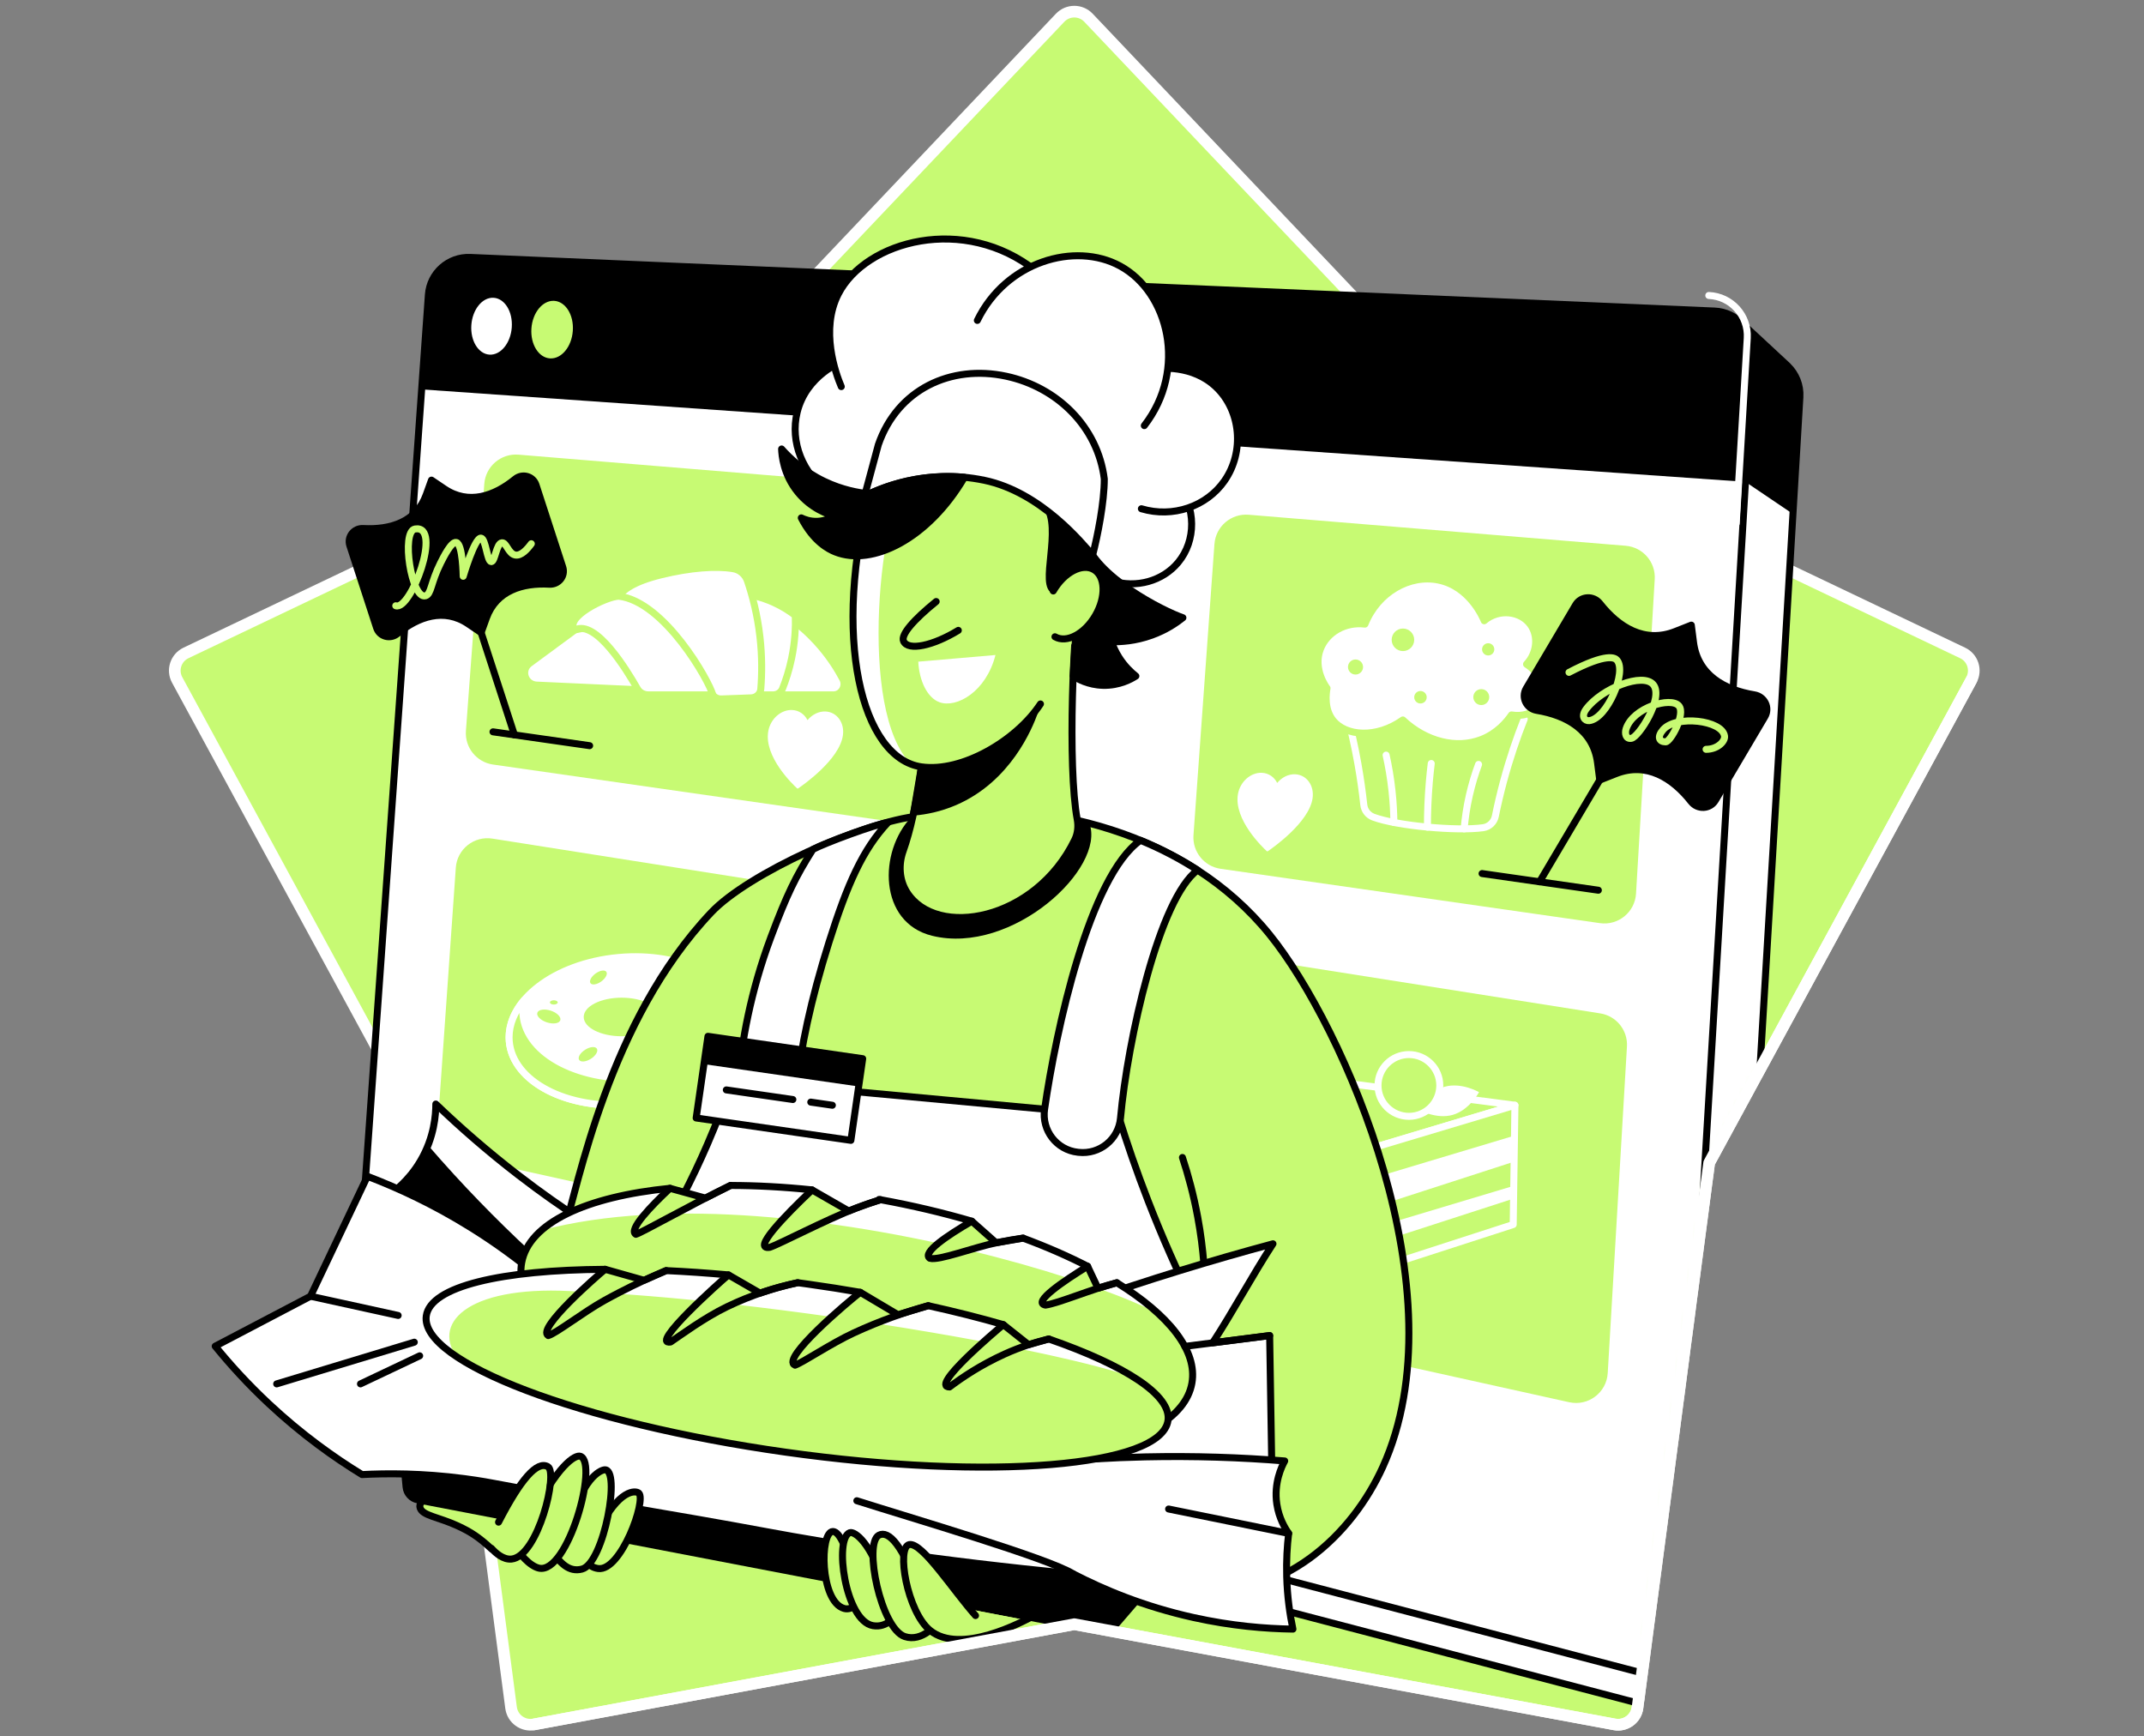 <svg width="368" height="298" viewBox="0 0 368 298" fill="none" xmlns="http://www.w3.org/2000/svg">
<rect x="0" y="0" width="368" height="298" fill="#808080" stroke="none"/>
<path d="M181.96 3.047L117.049 71.469L31.914 112.06C30.18 112.889 29.492 115.004 30.409 116.692L75.421 199.571L87.72 293.081C87.974 294.988 89.771 296.292 91.661 295.943L184.392 278.745L277.123 295.943C279.013 296.292 280.81 294.988 281.064 293.081L293.363 199.571L338.375 116.692C339.292 115.004 338.608 112.885 336.87 112.06L251.739 71.469L186.831 3.047C185.506 1.651 183.285 1.651 181.963 3.047" fill="#C7FA73"/>
<path d="M181.96 3.047L117.049 71.469L31.914 112.06C30.18 112.889 29.492 115.004 30.409 116.692L75.421 199.571L87.72 293.081C87.974 294.988 89.771 296.292 91.661 295.943L184.392 278.745L277.123 295.943C279.013 296.292 280.81 294.988 281.064 293.081L293.363 199.571L338.375 116.692C339.292 115.004 338.608 112.885 336.87 112.06L251.739 71.469L186.831 3.047C185.506 1.651 183.285 1.651 181.963 3.047" stroke="white" stroke-width="2" stroke-linecap="round" stroke-linejoin="round"/>
<mask id="mask0_9415_3371" style="mask-type:luminance" maskUnits="userSpaceOnUse" x="30" y="2" width="309" height="294">
<path d="M181.96 3.047L61.398 42.253L31.914 112.06C30.18 112.889 29.492 115.004 30.409 116.692L30 251.968L87.716 293.078C87.97 294.985 89.768 296.289 91.657 295.94L187.223 284.505L277.12 295.94C279.009 296.289 280.807 294.985 281.061 293.078L293.36 199.567L338.372 116.689C339.288 115 338.604 112.882 336.866 112.057L311.299 99.867L319.717 56.361L186.831 3.047C185.506 1.651 183.285 1.651 181.963 3.047" fill="white"/>
</mask>
<g mask="url(#mask0_9415_3371)">
<path d="M306.861 62.805C306.766 62.713 306.671 62.625 306.572 62.537L298.788 55.311L294.678 56.682L296.173 60.577L88.753 51.638C85.013 51.475 81.826 54.32 81.562 58.053L68.85 236.67L295.38 296.022L308.937 68.163C309.061 66.076 308.243 64.162 306.857 62.809L306.861 62.805Z" fill="white" stroke="black" stroke-width="1.2" stroke-linecap="round" stroke-linejoin="round"/>
<path d="M287.35 288.559L60.816 229.211L73.528 50.594C73.792 46.861 76.983 44.016 80.719 44.178L294.301 53.383C298.161 53.548 301.133 56.844 300.903 60.701L287.346 288.559H287.35Z" fill="white" stroke="black" stroke-width="1.2" stroke-linecap="round" stroke-linejoin="round"/>
<path d="M299.599 82.694L72.375 66.827L73.531 50.594C73.796 46.861 76.986 44.016 80.722 44.178L294.304 53.383C298.164 53.548 301.136 56.844 300.907 60.701L299.599 82.694Z" fill="black"/>
<path d="M87.843 56.178C87.653 58.885 85.936 60.979 84.015 60.862C82.104 60.742 80.712 58.472 80.902 55.786C81.093 53.104 82.792 51.006 84.702 51.105C86.623 51.204 88.033 53.474 87.843 56.181V56.178Z" fill="white"/>
<path d="M98.319 56.77C98.129 59.509 96.374 61.627 94.407 61.508C92.45 61.388 91.022 59.086 91.213 56.368C91.403 53.654 93.141 51.532 95.097 51.63C97.064 51.729 98.51 54.031 98.319 56.766V56.77Z" fill="#C7FA73"/>
<path d="M306.861 62.805C306.765 62.713 306.67 62.625 306.572 62.537L298.788 55.31L294.678 56.682L296.173 60.577L291.474 60.376L299.595 82.697L307.742 88.203L308.933 68.159C309.057 66.073 308.239 64.159 306.854 62.805H306.861Z" fill="black"/>
<path d="M293.3 50.71C297.16 50.876 300.131 54.172 299.902 58.028L298.009 89.821" stroke="white" stroke-width="1.2" stroke-linecap="round" stroke-linejoin="round"/>
<path d="M160.686 142.108L84.625 131.212C81.791 130.807 79.757 128.276 79.972 125.424L83.123 83.049C83.349 80.035 85.985 77.782 88.996 78.029L154.489 83.419C157.471 83.666 159.695 86.274 159.47 89.257L160.693 142.112L160.686 142.108Z" fill="#C7FA73"/>
<path d="M143.712 212.847L79.397 198.609C76.764 198.028 74.955 195.606 75.146 192.916L78.237 148.916C78.459 145.733 81.36 143.424 84.512 143.921L149.257 154.137C152.053 154.577 154.044 157.087 153.836 159.911L150.318 207.933C150.075 211.243 146.955 213.566 143.716 212.847H143.712Z" fill="#C7FA73"/>
<path d="M269.343 240.652L184.318 221.832C181.681 221.247 179.873 218.822 180.066 216.128L183.711 165.543C183.941 162.364 186.838 160.062 189.986 160.559L274.669 173.919C277.437 174.356 279.418 176.82 279.252 179.612L275.953 235.657C275.755 238.999 272.614 241.375 269.343 240.649V240.652Z" fill="#C7FA73"/>
<path d="M208.447 93.371L204.852 143.325C204.647 146.173 206.681 148.697 209.508 149.103L274.606 158.43C277.758 158.881 280.62 156.544 280.81 153.368L284.022 99.409C284.198 96.459 281.984 93.907 279.037 93.664L214.323 88.341C211.306 88.094 208.666 90.353 208.451 93.374L208.447 93.371Z" fill="#C7FA73"/>
<path d="M260.026 189.683L227.144 185.39L225.42 200.061L260.026 189.683Z" fill="#C7FA73" stroke="white" stroke-width="1.2" stroke-linecap="round" stroke-linejoin="round"/>
<path d="M259.73 210.154L260.026 189.684L225.42 200.061V221.261L259.73 210.154Z" fill="#C7FA73" stroke="white" stroke-width="1.2" stroke-linecap="round" stroke-linejoin="round"/>
<path d="M259.73 199.412L260.026 194.872L225.42 205.253V210.52L259.73 199.412Z" fill="white"/>
<path d="M259.794 205.702L259.825 203.513L225.42 213.834V216.83L259.794 205.702Z" fill="white"/>
<path d="M249.342 191.337C246.462 192.158 243.441 190.41 243.441 190.41C243.441 190.41 245.087 187.329 247.964 186.508C250.844 185.686 253.865 187.435 253.865 187.435C253.865 187.435 252.218 190.516 249.342 191.337Z" fill="white"/>
<path d="M241.826 191.587C244.754 191.587 247.128 189.213 247.128 186.285C247.128 183.357 244.754 180.983 241.826 180.983C238.898 180.983 236.524 183.357 236.524 186.285C236.524 189.213 238.898 191.587 241.826 191.587Z" fill="#C7FA73" stroke="white" stroke-width="1.2" stroke-linecap="round" stroke-linejoin="round"/>
<path d="M108.474 189.544C119.463 188.538 127.854 182.077 127.217 175.113C126.579 168.149 117.154 163.319 106.166 164.325C95.177 165.331 86.785 171.792 87.423 178.756C88.06 185.72 97.485 190.55 108.474 189.544Z" fill="white" stroke="white" stroke-width="1.2" stroke-linecap="round" stroke-linejoin="round"/>
<path d="M110.083 185.02C98.835 185.64 89.726 180.462 89.736 173.451C89.736 172.848 89.81 172.256 89.941 171.667C88.312 173.595 87.378 175.767 87.378 178.03C87.378 185.041 96.303 190.237 107.309 189.634C116.784 189.116 124.712 184.47 126.736 178.717C123.041 182.175 116.961 184.639 110.08 185.02H110.083Z" fill="#C7FA73" stroke="white" stroke-width="1.2" stroke-linecap="round" stroke-linejoin="round"/>
<path d="M106.699 177.843C110.293 177.843 113.206 176.361 113.206 174.533C113.206 172.705 110.293 171.223 106.699 171.223C103.105 171.223 100.191 172.705 100.191 174.533C100.191 176.361 103.105 177.843 106.699 177.843Z" fill="#C7FA73"/>
<path d="M103.204 168.438C103.953 167.896 104.34 167.152 104.069 166.777C103.797 166.401 102.97 166.536 102.22 167.078C101.471 167.62 101.084 168.364 101.355 168.739C101.627 169.115 102.455 168.98 103.204 168.438Z" fill="#C7FA73"/>
<path d="M95.059 172.4C95.429 172.4 95.729 172.236 95.729 172.034C95.729 171.831 95.429 171.667 95.059 171.667C94.689 171.667 94.389 171.831 94.389 172.034C94.389 172.236 94.689 172.4 95.059 172.4Z" fill="#C7FA73"/>
<path d="M96.171 175.094C96.351 174.539 95.615 173.801 94.527 173.447C93.438 173.093 92.409 173.256 92.228 173.812C92.048 174.367 92.784 175.104 93.873 175.459C94.961 175.813 95.99 175.65 96.171 175.094Z" fill="#C7FA73"/>
<path d="M101.417 181.713C102.257 181.18 102.718 180.4 102.446 179.971C102.174 179.542 101.272 179.626 100.432 180.159C99.592 180.691 99.131 181.471 99.403 181.9C99.675 182.329 100.577 182.245 101.417 181.713Z" fill="#C7FA73"/>
<path d="M202.074 83.042C205.341 87.089 205.324 92.789 202.222 96.526C199.56 99.73 195.041 100.999 190.86 99.681C188.629 97.957 186.398 96.23 184.166 94.506L182.15 83.152L191.999 76.2C195.358 78.481 198.718 80.762 202.077 83.042H202.074Z" fill="white"/>
<path d="M202.073 83.042C205.341 87.089 205.324 92.789 202.222 96.525C199.56 99.73 195.041 100.999 190.86 99.68C188.629 97.957 186.397 96.229 184.166 94.506" stroke="black" stroke-width="1.2" stroke-linecap="round" stroke-linejoin="round"/>
<path d="M203.371 273.218C220.446 274.984 232.178 263.129 237.332 251.785C250.861 222.019 230.718 176.214 217.922 160.401C203.508 142.588 179.393 137.287 159.367 139.098C158.923 139.137 158.327 139.959 157.89 140.008C147.829 141.087 128.403 149.92 122.096 156.576C104.421 175.234 99.342 203.23 96.613 211.832C102.539 219.196 108.465 226.559 114.39 233.923L203.371 273.218Z" fill="#C7FA73" stroke="black" stroke-width="1.2" stroke-linecap="round" stroke-linejoin="round"/>
<path d="M180.867 141.157L186.983 141.294C189.852 149 173.714 163.971 159.988 160.598C150.787 158.335 150.741 146.141 156.441 140.209C164.595 140.163 172.717 141.203 180.867 141.157Z" fill="black"/>
<path d="M204.714 223.524C202.116 218.236 199.522 212.427 197.065 206.103C195.098 201.038 193.42 196.166 191.989 191.537C169.879 189.489 147.766 187.441 125.657 185.39C124.48 188.865 123.087 192.535 121.437 196.346C118.755 202.536 115.864 208.021 113.02 212.79C127.853 215.79 142.683 218.79 157.517 221.786L192.524 230.134L204.718 223.517L204.714 223.524Z" fill="white" stroke="black" stroke-width="1.2" stroke-linecap="round" stroke-linejoin="round"/>
<path d="M139.531 145.771C136.592 150.378 135.016 153.632 132.319 160.834C128.769 170.323 127.314 178.882 126.718 185.39C130.063 185.855 133.408 186.32 136.754 186.786C137.353 180.162 139.179 171.55 142.302 161.666C145.454 151.693 148.076 145.789 152.416 141.153C150.251 141.471 141.654 144.643 139.528 145.771H139.531Z" fill="white" stroke="black" stroke-width="1.2" stroke-linecap="round" stroke-linejoin="round"/>
<path d="M195.75 144.22C187 150.336 181.23 176.852 179.295 190.36C178.773 193.995 181.353 197.343 185.002 197.749L185.136 197.763C188.749 198.165 191.992 195.528 192.323 191.904C193.554 178.414 198.975 154.189 205.553 149.328C204.182 148.443 202.659 147.541 200.981 146.66C199.141 145.69 197.382 144.887 195.746 144.217L195.75 144.22Z" fill="white" stroke="black" stroke-width="1.2" stroke-linecap="round" stroke-linejoin="round"/>
<path d="M158.814 123.39C158.814 127.786 157.531 139.024 155.031 146.021C154.192 148.369 154.33 151.006 155.662 153.114C160.735 161.141 177.719 158.042 184.466 144.128C184.995 143.043 185.118 141.809 184.896 140.621C183.225 131.688 184.127 107.379 185.675 99.011C176.894 108.148 167.595 114.253 158.81 123.39H158.814Z" fill="#C7FA73"/>
<path d="M158.814 123.39C158.814 127.786 157.531 139.024 155.031 146.021C154.192 148.369 154.33 151.006 155.662 153.114C160.735 161.141 177.719 158.042 184.466 144.128C184.995 143.043 185.118 141.809 184.896 140.621C183.225 131.688 184.127 107.379 185.675 99.011" stroke="black" stroke-width="1.2" stroke-linecap="round" stroke-linejoin="round"/>
<path d="M156.847 139.37C158.884 139.194 161.309 138.718 163.858 137.622C173.041 133.67 176.651 124.699 177.546 122.238C176.171 124.011 173.129 127.434 168.032 129.637C163.957 131.4 160.294 131.636 158.154 131.608C157.717 134.195 157.284 136.783 156.847 139.37Z" fill="black" stroke="black" stroke-width="1.2" stroke-linecap="round" stroke-linejoin="round"/>
<path d="M149.617 83.152C142.56 109.488 147.928 130.156 158.155 131.608C165.141 132.599 174.462 127.075 178.586 120.814L182.615 112.752L187.177 105.071L183.616 82.479L160.576 75.689L149.617 83.149V83.152Z" fill="#C7FA73"/>
<path d="M156.441 131.167C147.103 122.242 150.978 86.145 156.441 80.332H153.769L149.62 83.156C144.357 102.794 146.007 119.274 151.429 126.99C152.292 128.217 155.402 130.41 156.441 131.171V131.167Z" fill="white"/>
<path d="M149.617 83.151C142.56 109.487 147.928 130.155 158.155 131.607C165.141 132.598 174.462 127.074 178.586 120.813" stroke="black" stroke-width="1.2" stroke-linecap="round" stroke-linejoin="round"/>
<path d="M202.955 198.645C203.939 201.623 204.869 205.053 205.581 208.892C206.107 211.726 206.434 214.384 206.628 216.82" stroke="black" stroke-width="1.2" stroke-linecap="round" stroke-linejoin="round"/>
<path d="M84.36 265.815C82.439 263.661 80.74 262.579 78.445 261.521C75.149 259.999 72.544 260.133 72.114 258.8C71.279 256.216 81.607 253.995 86.486 259.71" fill="#C7FA73"/>
<path d="M84.36 265.815C82.207 263.841 80.864 262.935 78.569 261.874C75.273 260.351 72.544 260.132 72.114 258.8C71.279 256.216 81.163 254.115 86.486 259.709" stroke="black" stroke-width="1.2" stroke-linecap="round" stroke-linejoin="round"/>
<path d="M71.585 257.993L188.823 280.49C189.905 280.698 191.012 280.31 191.731 279.478L204.714 264.405L66.95 232.059L69.1 255.257C69.227 256.618 70.239 257.735 71.582 257.993H71.585Z" fill="black"/>
<path d="M100.135 209.583C96.575 207.27 92.852 204.662 89.038 201.725C83.655 197.583 78.925 193.434 74.804 189.476C74.804 191.249 74.571 195.151 72.163 199.24C70.151 202.659 67.549 204.626 66.093 205.575C74.405 212.304 82.718 219.033 91.03 225.763L100.135 209.586V209.583Z" fill="white" stroke="black" stroke-width="1.2" stroke-linecap="round" stroke-linejoin="round"/>
<path d="M95.133 218.469C89.496 213.481 83.705 207.869 77.92 201.556C76.383 199.878 74.903 198.207 73.468 196.547C73.126 197.421 72.699 198.327 72.16 199.24C70.147 202.659 67.546 204.626 66.09 205.575C74.402 212.304 82.714 219.033 91.026 225.763L95.13 218.473L95.133 218.469Z" fill="black"/>
<path d="M208.137 230.458C211.57 225.209 215.064 218.709 218.497 213.46C213.329 214.849 208.021 216.368 202.585 218.039C196.8 219.816 191.227 221.652 185.872 223.521L185.985 223.979C184.878 236.119 183.771 248.256 182.665 260.397L218.497 264.405L217.926 229.21L208.137 230.458Z" fill="white" stroke="black" stroke-width="1.2" stroke-linecap="round" stroke-linejoin="round"/>
<path d="M92.087 218.801C88.911 216.171 85.185 213.404 80.874 210.718C74.426 206.699 68.31 203.879 63.062 201.877C59.808 208.737 56.554 215.6 53.297 222.46L36.937 231.037C39.482 234.167 42.535 237.533 46.173 240.931C51.795 246.187 57.337 250.132 62.138 253.068C66.34 252.846 72.41 252.804 79.679 253.756C82.432 254.115 84.448 254.503 85.231 254.651C100.59 257.57 116.044 259.967 131.41 262.833C143.159 265.022 160.537 267.807 184.187 270.091C189.302 272.742 196.278 275.706 204.901 277.61C211.362 279.038 217.161 279.521 221.92 279.588C221.391 277.074 220.95 274.039 220.852 270.585C220.774 267.817 220.929 265.318 221.187 263.157C220.545 262.248 219.519 260.534 219.16 258.159C218.61 254.521 219.981 251.701 220.51 250.731C213.054 250.128 205.059 249.843 196.581 250.03C193.67 250.093 190.821 250.213 188.044 250.379C158.916 245.017 129.788 239.652 100.66 234.29L92.084 218.797L92.087 218.801Z" fill="white" stroke="black" stroke-width="1.2" stroke-linecap="round" stroke-linejoin="round"/>
<path d="M68.339 225.759L53.297 222.46" stroke="black" stroke-width="1.2" stroke-linecap="round" stroke-linejoin="round"/>
<path d="M47.491 237.502L71.109 230.346" stroke="black" stroke-width="1.2" stroke-linecap="round" stroke-linejoin="round"/>
<path d="M61.873 237.502L72.033 232.687" stroke="black" stroke-width="1.2" stroke-linecap="round" stroke-linejoin="round"/>
<path d="M147.068 257.556C156.297 260.499 180.017 267.44 184.184 270.091" stroke="black" stroke-width="1.2" stroke-linecap="round" stroke-linejoin="round"/>
<path d="M191.699 220.141L188.463 221.089L186.676 217.313C183.345 215.604 179.633 213.979 175.607 212.488L170.979 213.288L166.802 209.579C161.874 208.138 156.618 206.89 151.129 205.892C150.195 206.178 149.226 206.498 148.228 206.858C147.343 207.175 146.497 207.503 145.69 207.834L139.376 204.207C134.501 203.7 129.806 203.453 125.375 203.449L121.081 205.617L114.993 203.936C100.657 205.36 90.772 209.861 89.542 216.704C87.434 228.417 111.479 242.546 143.244 248.26C175.012 253.978 202.472 249.117 204.577 237.403C205.585 231.805 200.614 225.657 191.689 220.137L191.699 220.141Z" fill="#C7FA73"/>
<path d="M198.827 225.446C196.874 223.641 194.48 221.861 191.699 220.141L188.463 221.089L186.676 217.313C183.345 215.604 179.633 213.979 175.607 212.488L170.979 213.288L166.801 209.579C161.873 208.138 156.617 206.89 151.129 205.892C150.195 206.178 149.225 206.498 148.228 206.858C147.343 207.175 146.497 207.503 145.69 207.834L139.376 204.207C134.501 203.7 129.806 203.453 125.375 203.449L121.081 205.617L114.993 203.936C105.003 204.926 97.177 207.418 92.933 211.148C98.39 209.703 104.337 208.857 110.548 208.494C111.433 208.441 114.094 203.967 114.993 203.936C115.522 203.915 120.552 205.631 121.081 205.617C121.476 205.607 115.603 208.3 115.998 208.293C122.033 208.201 128.251 208.508 134.452 209.114C135.65 209.23 138.178 204.07 139.373 204.207C140.141 204.295 144.918 207.739 145.686 207.834C145.912 207.863 140.79 209.833 141.012 209.861C147.875 210.757 154.64 211.973 161.031 213.365C161.651 213.499 166.185 209.435 166.798 209.572C167.344 209.696 170.097 213.228 170.637 213.355C171.204 213.489 165.645 214.416 166.206 214.55C172.512 216.066 178.353 217.726 183.44 219.379C184.43 219.7 185.742 216.986 186.669 217.306C186.958 217.405 187.494 219.792 187.776 219.89C188.097 220.003 187.811 220.863 188.125 220.972C192.587 222.566 196.24 224.099 198.816 225.435L198.827 225.446Z" fill="white"/>
<path d="M115 203.939C111.708 207.02 107.813 211.077 109.145 211.832C110.065 211.599 118.79 206.667 125.378 203.456" stroke="black" stroke-width="1.2" stroke-linecap="round" stroke-linejoin="round"/>
<path d="M139.384 204.21C134.561 208.771 128.974 214.581 132.125 214.063C133.8 213.523 141.759 209.318 147.068 207.291C148.369 206.794 149.74 206.332 151.136 205.895C151.052 205.881 150.971 205.863 150.886 205.849" stroke="black" stroke-width="1.2" stroke-linecap="round" stroke-linejoin="round"/>
<path d="M166.805 209.583C162.596 212.026 158.194 215.001 159.597 215.946C161.116 216.401 167.049 214.092 171.166 213.249C172.812 212.911 174.272 212.671 175.608 212.488" stroke="black" stroke-width="1.2" stroke-linecap="round" stroke-linejoin="round"/>
<path d="M186.68 217.316C182.601 219.83 177.074 223.556 179.446 223.982C181.727 223.658 187.289 221.25 191.703 220.144" stroke="black" stroke-width="1.2" stroke-linecap="round" stroke-linejoin="round"/>
<path d="M191.699 220.141L188.463 221.089L186.676 217.313C183.345 215.604 179.633 213.979 175.607 212.488L170.979 213.288L166.802 209.579C161.874 208.138 156.618 206.89 151.129 205.892C150.195 206.178 149.226 206.498 148.228 206.858C147.343 207.175 146.497 207.503 145.69 207.834L139.376 204.207C134.501 203.7 129.806 203.453 125.375 203.449L121.081 205.617L114.993 203.936C100.657 205.36 90.772 209.861 89.542 216.704C87.434 228.417 111.479 242.546 143.244 248.26C175.012 253.978 202.472 249.117 204.577 237.403C205.585 231.805 200.614 225.657 191.689 220.137L191.699 220.141Z" stroke="black" stroke-width="1.2" stroke-linecap="round" stroke-linejoin="round"/>
<path d="M180.017 229.796L176.552 230.779L172.213 227.332C168.219 226.183 163.901 225.09 159.329 224.082L154.133 225.633L147.661 221.787C144.788 221.29 141.848 220.825 138.851 220.402C138.206 220.31 137.565 220.222 136.923 220.137C135.848 220.363 134.713 220.638 133.528 220.969C132.443 221.272 131.42 221.597 130.458 221.928L125.04 218.801C121.349 218.466 117.771 218.223 114.331 218.061L110.552 219.725L103.879 217.839C86.063 217.945 73.884 220.765 73.168 225.827C72.047 233.783 99.635 244.252 134.79 249.212C169.946 254.172 199.356 251.747 200.477 243.791C201.09 239.441 193.12 234.34 180.017 229.796Z" fill="#C7FA73"/>
<path d="M194.805 236.486C191.269 234.223 186.218 231.949 180.017 229.796L176.552 230.779L172.213 227.332C168.219 226.182 163.9 225.09 159.328 224.081L154.132 225.632L147.66 221.787C144.787 221.29 141.847 220.824 138.851 220.401C138.206 220.31 137.564 220.221 136.923 220.137C135.848 220.362 134.713 220.637 133.528 220.969C132.442 221.272 131.42 221.596 130.458 221.928L125.04 218.801C121.349 218.466 117.771 218.223 114.331 218.061L110.552 219.724L103.879 217.838C88.361 217.93 77.127 220.08 74.01 223.979C70.954 227.987 79.404 234.332 78.332 232.799C74.099 226.75 80.863 220.31 99.462 221.677C100.445 221.751 102.86 217.782 103.879 217.838C104.573 217.877 109.875 219.249 110.086 219.943C110.086 219.943 105.447 221.998 105.888 222.026C109.677 222.273 113.654 222.601 117.743 222.996C118.547 223.073 119.354 223.154 120.165 223.235C120.859 223.306 124.342 218.727 125.043 218.801C125.576 218.857 129.682 221.73 130.218 221.787C130.839 221.854 125.1 223.757 125.724 223.828C131.392 224.466 137.173 225.209 142.877 226.017C143.377 226.087 147.167 221.713 147.667 221.783C148.961 221.97 152.856 225.435 154.139 225.629C154.834 225.735 149.638 227.014 150.329 227.12C156.787 228.118 163.033 229.182 168.772 230.261C169.329 230.367 171.673 227.222 172.22 227.328C173.214 227.518 175.836 229.387 176.263 230.539C176.471 231.096 174.278 231.333 174.733 231.424C183.493 233.201 190.614 234.967 194.812 236.476L194.805 236.486Z" fill="white"/>
<path d="M180.017 229.796L176.552 230.779L172.213 227.332C168.219 226.183 163.901 225.09 159.329 224.082L154.133 225.633L147.661 221.787C144.788 221.29 141.848 220.825 138.851 220.402C138.206 220.31 137.565 220.222 136.923 220.137C135.848 220.363 134.713 220.638 133.528 220.969C132.443 221.272 131.42 221.597 130.458 221.928L125.04 218.801C121.349 218.466 117.771 218.223 114.331 218.061L110.552 219.725L103.879 217.839C86.063 217.945 73.884 220.765 73.168 225.827C72.047 233.783 99.635 244.252 134.79 249.212C169.946 254.172 199.356 251.747 200.477 243.791C201.09 239.441 193.12 234.34 180.017 229.796Z" stroke="black" stroke-width="1.2" stroke-linecap="round" stroke-linejoin="round"/>
<path d="M103.861 217.839C102.49 218.97 92.035 228.044 94.1 229.211C95.383 228.887 100.156 225.168 103.756 223.176C104.626 222.693 105.49 222.231 106.346 221.791C109.121 220.352 111.796 219.122 114.334 218.061" stroke="black" stroke-width="1.2" stroke-linecap="round" stroke-linejoin="round"/>
<path d="M125.04 218.801C123.616 219.964 111.359 230.931 115.099 230.317C116.752 229.207 120.813 226.189 124.754 224.282C129.129 222.167 133.292 220.902 136.923 220.137" stroke="black" stroke-width="1.2" stroke-linecap="round" stroke-linejoin="round"/>
<path d="M147.66 221.79C145.898 223.126 133.821 233.257 136.465 234.294C137.85 233.8 142.672 230.55 146.486 228.784C151.08 226.658 155.43 225.157 159.332 224.081" stroke="black" stroke-width="1.2" stroke-linecap="round" stroke-linejoin="round"/>
<path d="M172.213 227.335C170.944 228.403 159.508 238.034 162.977 238.034C165.092 236.433 168.307 234.251 172.456 232.376C175.114 231.177 177.67 230.356 180.021 229.795" stroke="black" stroke-width="1.2" stroke-linecap="round" stroke-linejoin="round"/>
<path d="M203.371 231.068L217.926 229.21" stroke="black" stroke-width="1.2" stroke-linecap="round" stroke-linejoin="round"/>
<path d="M200.583 258.977L221.187 263.164" stroke="black" stroke-width="1.2" stroke-linecap="round" stroke-linejoin="round"/>
<path d="M148.587 273.492C147.561 274.871 146.345 276.457 144.886 276.048C140.716 274.878 140.67 262.839 142.961 262.836C144.072 262.836 145.055 266.446 147.248 272.132" fill="#C7FA73"/>
<path d="M148.587 273.492C147.561 274.871 146.345 276.457 144.886 276.048C140.716 274.878 140.67 262.839 142.961 262.836C144.072 262.836 145.337 265.434 147.248 272.132" stroke="black" stroke-width="1.2" stroke-linecap="round" stroke-linejoin="round"/>
<path d="M99.444 265.191C100.022 267.267 100.777 268.928 102.663 269.192C106.576 269.735 110.982 257.464 109.646 256.252C109.163 255.811 105.931 255.434 102.645 262.784" fill="#C7FA73"/>
<path d="M99.444 265.191C100.022 267.267 100.777 268.928 102.663 269.192C106.576 269.735 110.982 257.464 109.646 256.251C109.163 255.811 106.244 255.388 102.645 262.783" stroke="black" stroke-width="1.2" stroke-linecap="round" stroke-linejoin="round"/>
<path d="M94.707 266.125C96.109 268.195 97.618 269.897 99.913 269.28C103.815 268.233 106.706 252.564 103.734 252.254C102.941 252.17 99.927 253.721 97.675 262.213" fill="#C7FA73"/>
<path d="M94.707 266.126C96.109 268.195 97.618 269.894 99.913 269.281C103.685 268.269 106.657 251.852 103.734 252.254C102.938 252.364 99.927 253.721 97.675 262.213" stroke="black" stroke-width="1.2" stroke-linecap="round" stroke-linejoin="round"/>
<path d="M87.935 264.355C88.946 266.714 90.98 268.991 92.493 269.121C97.336 269.537 102.701 251.901 99.62 249.924C98.855 249.43 95.915 250.808 91.333 260.256" fill="#C7FA73"/>
<path d="M87.935 264.355C88.946 266.714 91.001 268.776 92.493 269.121C97.456 270.27 102.765 251.062 99.62 249.924C98.781 249.62 95.654 251.341 91.075 260.784" stroke="black" stroke-width="1.2" stroke-linecap="round" stroke-linejoin="round"/>
<path d="M84.332 265.709C85.086 266.545 86.366 267.701 87.794 267.567C92.362 267.13 95.186 252.585 93.395 251.517C92.193 250.802 89.387 253.823 85.569 261.229" fill="#C7FA73"/>
<path d="M84.332 265.709C85.086 266.545 86.366 267.701 87.794 267.567C92.362 267.13 95.852 252.74 94.037 251.711C92.186 250.657 89.391 253.826 85.569 261.232" stroke="black" stroke-width="1.2" stroke-linecap="round" stroke-linejoin="round"/>
<path d="M155.246 275.29C153.734 277.624 152.176 279.379 149.857 278.998C145.038 278.205 143.141 263.985 145.87 263.037C147.47 262.48 150.325 266.964 152.483 274.208" fill="#C7FA73"/>
<path d="M155.246 275.291C153.734 277.624 152.176 279.38 149.856 278.999C145.038 278.206 143.13 263.947 145.869 263.037C146.648 262.776 149.55 264.588 152.024 272.742" stroke="black" stroke-width="1.2" stroke-linecap="round" stroke-linejoin="round"/>
<path d="M161.87 277.07C161.003 279.252 158.19 281.463 155.627 280.86C151.415 279.866 148.827 265.12 150.576 263.65C152.127 262.349 154.996 265.067 158.049 273.884" fill="#C7FA73"/>
<path d="M162.064 276.962C160.911 278.925 158.246 281.837 155.306 280.871C151.193 279.521 148.179 264.881 150.851 263.471C152.504 262.597 155 265.064 158.052 273.884" stroke="black" stroke-width="1.2" stroke-linecap="round" stroke-linejoin="round"/>
<path d="M167.898 278.526C166.301 279.115 162.956 280.945 161.68 280.804C156.685 280.261 153.442 265.723 156.089 265.075C157.739 264.669 160.809 269.731 164.937 274.751" fill="#C7FA73"/>
<path d="M160.982 280.653L164.581 275.841L176.707 278.167C171.554 279.027 165.466 282.207 160.982 280.653Z" fill="#C7FA73"/>
<path d="M177.888 277.063C175.276 278.484 164.863 284.029 159.649 279.82C155.691 276.623 153.787 265.469 156.085 265.078C158.313 264.697 163.573 272.936 167.443 277.264" stroke="black" stroke-width="1.2" stroke-linecap="round" stroke-linejoin="round"/>
<path d="M148.075 181.689L121.515 177.852L119.49 191.87L146.05 195.707L148.075 181.689Z" fill="white" stroke="black" stroke-width="1.2" stroke-linecap="round" stroke-linejoin="round"/>
<path d="M148.075 181.689L121.515 177.852L120.825 182.628L147.386 186.465L148.075 181.689Z" fill="black"/>
<path d="M139.162 189.145L142.87 189.684" stroke="black" stroke-width="1.2" stroke-linecap="round" stroke-linejoin="round"/>
<path d="M124.666 187.051L136.087 188.701" stroke="black" stroke-width="1.2" stroke-linecap="round" stroke-linejoin="round"/>
<path d="M145.031 61.808C144.516 61.998 138.379 64.377 136.824 70.772C135.587 75.855 137.762 81.354 142.313 84.513C144.823 85.264 147.333 86.011 149.846 86.762L158.542 78.28L160.689 71.149L145.034 61.808H145.031Z" fill="white"/>
<path d="M186.154 92.493C188.051 99.011 199.666 104.867 203.036 106.016C201.894 106.929 200.114 108.134 197.702 109.009C194.858 110.041 192.355 110.172 190.779 110.133C191.047 110.905 191.456 111.85 192.09 112.847C193.049 114.349 194.142 115.378 194.963 116.027C194.216 116.51 192.15 117.705 189.285 117.617C186.768 117.543 184.959 116.521 184.198 116.027C184.339 113.813 184.48 111.596 184.621 109.382L181.152 101.423C178.297 100.802 182.456 90.6 179.488 86.762C181.364 87.523 184.279 91.732 186.154 92.493Z" fill="black" stroke="black" stroke-width="1.2" stroke-linecap="round" stroke-linejoin="round"/>
<path d="M188.029 105.607C189.869 102.42 189.738 98.9 187.736 97.745C185.735 96.589 182.621 98.236 180.781 101.423C178.942 104.609 179.073 108.129 181.074 109.285C183.075 110.44 186.189 108.793 188.029 105.607Z" fill="#C7FA73"/>
<path d="M180.782 101.422C182.622 98.236 185.735 96.59 187.737 97.746C189.739 98.902 189.87 102.42 188.03 105.607C186.19 108.793 183.077 110.44 181.075 109.283" stroke="black" stroke-width="1.2" stroke-linecap="round" stroke-linejoin="round"/>
<path d="M145.031 61.808C144.516 61.998 138.379 64.377 136.824 70.772C135.587 75.855 137.762 81.354 142.313 84.513C144.823 85.264 147.333 86.011 149.846 86.762" stroke="black" stroke-width="1.2" stroke-linecap="round" stroke-linejoin="round"/>
<path d="M144.4 66.351C143.438 64.091 140.529 56.516 143.896 50.442C148.408 42.306 163.344 36.567 177.857 46.529C177.437 54.693 177.014 62.858 176.595 71.022L157.531 73.042C153.153 70.81 148.778 68.582 144.4 66.351Z" fill="white"/>
<path d="M144.4 66.351C143.437 64.091 140.727 56.622 143.896 50.442C148.584 41.294 165.536 36.684 177.856 46.529" stroke="black" stroke-width="1.2" stroke-linecap="round" stroke-linejoin="round"/>
<path d="M195.909 87.311L185.679 79.736V68.248L198.182 63.323C198.961 63.21 204.647 62.491 208.786 66.478C212.988 70.525 213.64 77.536 210.175 82.514C207.083 86.948 201.305 88.919 195.909 87.311Z" fill="white"/>
<path d="M198.182 63.323C198.961 63.21 204.647 62.491 208.785 66.478C212.987 70.525 213.639 77.536 210.174 82.514C207.083 86.948 201.305 88.919 195.908 87.311" stroke="black" stroke-width="1.2" stroke-linecap="round" stroke-linejoin="round"/>
<path d="M167.753 54.99C172.667 44.88 184.508 41.44 192.246 45.648C200.569 50.175 203.879 63.411 196.412 73.046C190.469 74.939 184.526 76.832 178.586 78.728L171.289 77.057L167.753 54.993V54.99Z" fill="white"/>
<path d="M167.753 54.99C172.667 44.88 184.508 41.44 192.246 45.648C200.569 50.175 203.879 63.411 196.412 73.046" stroke="black" stroke-width="1.2" stroke-linecap="round" stroke-linejoin="round"/>
<path d="M148.386 85.144C150.713 83.97 158.729 80.286 168.966 82.429C178.667 84.46 185.728 92.018 187.54 95.275C188.671 91.845 189.387 86.614 189.545 82.204C188.421 73.24 181.452 66.44 172.695 64.564C163.195 62.53 154.037 66.827 150.759 76.324C149.966 79.264 149.176 82.204 148.383 85.144H148.386Z" fill="white"/>
<path d="M148.386 85.144C150.713 83.97 158.729 80.286 168.966 82.429C178.667 84.46 185.773 93.255 187.54 95.275C188.4 91.972 189.545 86.177 189.545 82.204C188.421 73.24 181.452 66.44 172.695 64.564C163.195 62.53 154.037 66.827 150.759 76.324C149.966 79.264 149.176 82.204 148.383 85.144H148.386Z" stroke="black" stroke-width="1.2" stroke-linecap="round" stroke-linejoin="round"/>
<path d="M134.156 77.054C135.471 78.545 137.857 80.871 141.499 82.613C144.569 84.079 147.357 84.569 149.208 84.749C151.062 83.889 153.544 82.955 156.561 82.37C160.16 81.672 163.273 81.71 165.536 81.915C159.314 92.511 149.712 97.238 143.388 94.732C142.186 94.256 139.623 92.934 137.533 88.877C137.995 89.106 138.999 89.525 140.325 89.469C141.731 89.406 142.739 88.835 143.169 88.556C142.115 88.257 139.242 87.294 136.941 84.474C134.445 81.421 134.195 78.118 134.156 77.057V77.054Z" fill="black" stroke="black" stroke-width="1.2" stroke-linecap="round" stroke-linejoin="round"/>
<path d="M160.686 103.234C156.843 106.354 154.573 108.92 155.091 110.048C155.881 111.769 160.182 110.817 164.486 108.184" stroke="black" stroke-width="1.2" stroke-linecap="round" stroke-linejoin="round"/>
<path d="M157.615 113.555C157.777 116.816 159.145 119.749 161.257 120.517C164.19 121.578 169.266 118.716 170.866 112.413C166.449 112.794 162.032 113.175 157.612 113.555H157.615Z" fill="white"/>
<path d="M135.435 105.974C137.032 107.112 138.964 108.727 140.868 110.955C142.51 112.876 143.734 114.793 144.643 116.503C145.302 117.74 144.435 119.253 143.064 119.253H131.646L135.432 105.977L135.435 105.974Z" fill="white" stroke="#C7FA73" stroke-width="1.2" stroke-linecap="round" stroke-linejoin="round"/>
<path d="M127.289 101.853C128.696 102.029 130.652 102.427 132.792 103.397C134.357 104.105 135.591 104.923 136.507 105.631C136.574 107.616 136.468 110.154 135.866 113.034C135.453 115.008 134.889 116.735 134.308 118.195C134.054 118.836 133.412 119.252 132.7 119.252H129.651L127.293 101.853H127.289Z" fill="white" stroke="#C7FA73" stroke-width="1.2" stroke-linecap="round" stroke-linejoin="round"/>
<path d="M102.564 107.306L98.683 108.109L90.913 113.834C89.309 115.019 90.11 117.486 92.126 117.578L109.501 118.374L113.139 116.823L102.564 107.306Z" fill="white" stroke="#C7FA73" stroke-width="1.2" stroke-linecap="round" stroke-linejoin="round"/>
<path d="M105.962 104.557C105.962 104.557 103.921 100.986 113.495 98.645C118.455 97.432 122.897 97.101 125.854 97.602C127.003 97.795 127.92 98.613 128.283 99.681C129.168 102.286 130.003 105.512 130.433 109.248C130.825 112.657 130.789 115.703 130.585 118.248C130.518 119.083 129.802 119.736 128.932 119.767C127.229 119.831 125.523 119.894 123.82 119.954C123.263 119.975 122.724 119.729 122.386 119.302C110.837 104.856 108.035 103.27 105.962 104.553V104.557Z" fill="white" stroke="#C7FA73" stroke-width="1.2" stroke-linecap="round" stroke-linejoin="round"/>
<path d="M98.683 108.105C96.705 105.973 104.136 102.324 106.237 102.324C114.07 103.251 121.744 116.897 122.343 119.248H111.257C110.485 119.248 109.776 118.846 109.403 118.194C107.577 114.993 102.272 106.269 98.683 108.102V108.105Z" fill="white" stroke="#C7FA73" stroke-width="1.2" stroke-linecap="round" stroke-linejoin="round"/>
<path d="M76.267 83.889L74.06 82.398L73.158 84.9C71.455 89.614 66.957 90.96 62.343 90.703C60.753 90.615 59.551 92.113 60.044 93.629L64.638 107.743C65.131 109.259 66.985 109.763 68.215 108.755C71.793 105.825 76.221 104.267 80.374 107.077L82.58 108.568L83.483 106.065C85.185 101.352 89.683 100.006 94.298 100.263C95.887 100.351 97.09 98.853 96.596 97.337L92.003 83.223C91.509 81.707 89.655 81.203 88.425 82.211C84.847 85.14 80.419 86.698 76.267 83.889Z" fill="black" stroke="black" stroke-width="1.2" stroke-linecap="round" stroke-linejoin="round"/>
<path d="M82.584 108.564L88.298 126.126" stroke="black" stroke-width="1.2" stroke-linecap="round" stroke-linejoin="round"/>
<path d="M67.93 103.96C70.485 104.866 76.034 90.004 71.24 90.784C68.793 91.182 70.647 102.931 73.027 102.251C74.046 101.958 73.901 100.04 75.632 96.593C76.129 95.606 77.486 92.899 78.311 93.093C79.436 93.357 79.503 98.902 79.503 98.902C79.503 98.902 81.463 92.26 82.555 92.349C83.387 92.416 83.602 96.388 84.328 96.388C84.974 96.388 85.189 93.237 86.154 93.149C86.923 93.082 87.261 95.031 88.439 95.253C89.447 95.44 90.508 94.252 91.195 93.318" stroke="#C7FA73" stroke-width="1.2" stroke-linecap="round" stroke-linejoin="round"/>
<path d="M231.103 122.238C231.826 124.935 232.502 127.882 233.07 131.062C233.511 133.536 233.842 135.902 234.085 138.133C234.191 139.092 234.822 139.903 235.728 140.237C239.796 141.753 250.149 142.677 254.573 142.049C255.62 141.901 256.452 141.108 256.663 140.072C257.048 138.172 257.51 136.191 258.059 134.139C259.124 130.18 260.351 126.592 261.62 123.402" stroke="white" stroke-width="1.2" stroke-linecap="round" stroke-linejoin="round"/>
<path d="M240.783 123.557C244.713 127.244 249.948 128.587 254.27 126.906C256.995 125.845 258.634 123.863 259.434 122.697C261.309 123.014 263.178 122.453 264.123 121.167C265.511 119.274 264.894 115.826 262.018 113.993C263.865 112.019 264.066 109.114 262.688 107.204C261.024 104.895 257.305 104.373 254.749 106.534C254.58 106.108 252.328 100.651 246.906 99.551C241.957 98.546 236.486 101.603 234.279 107.109C230.881 106.689 227.719 108.536 226.626 111.413C225.325 114.839 227.641 117.934 227.775 118.107C227.617 118.985 227.239 121.699 228.826 123.655C231.004 126.335 236.228 126.789 240.783 123.56V123.557Z" fill="white" stroke="#C7FA73" stroke-width="1.2" stroke-linecap="round" stroke-linejoin="round"/>
<path d="M240.804 111.741C241.873 111.741 242.739 110.874 242.739 109.805C242.739 108.737 241.873 107.87 240.804 107.87C239.735 107.87 238.869 108.737 238.869 109.805C238.869 110.874 239.735 111.741 240.804 111.741Z" fill="#C7FA73"/>
<path d="M232.664 115.766C233.379 115.766 233.958 115.187 233.958 114.472C233.958 113.758 233.379 113.179 232.664 113.179C231.95 113.179 231.371 113.758 231.371 114.472C231.371 115.187 231.95 115.766 232.664 115.766Z" fill="#C7FA73"/>
<path d="M243.811 120.733C244.403 120.733 244.883 120.253 244.883 119.661C244.883 119.07 244.403 118.59 243.811 118.59C243.219 118.59 242.739 119.07 242.739 119.661C242.739 120.253 243.219 120.733 243.811 120.733Z" fill="#C7FA73"/>
<path d="M290.681 110.249L290.3 107.284L287.522 108.381C282.287 110.443 277.818 107.655 274.613 103.576C273.51 102.169 271.356 102.272 270.447 103.809L261.965 118.149C261.056 119.689 262.004 121.624 263.77 121.914C268.892 122.756 273.489 125.329 274.204 130.91L274.585 133.874L277.363 132.778C282.598 130.716 287.067 133.504 290.272 137.583C291.375 138.989 293.529 138.887 294.438 137.35L302.92 123.01C303.829 121.469 302.881 119.534 301.115 119.245C295.993 118.403 291.396 115.829 290.681 110.249Z" fill="black" stroke="black" stroke-width="1.2" stroke-linecap="round" stroke-linejoin="round"/>
<path d="M274.581 133.871L264.253 151.334" stroke="black" stroke-width="1.2" stroke-linecap="round" stroke-linejoin="round"/>
<path d="M269.304 115.392C275.864 111.955 277.2 112.917 277.525 113.28C279.298 115.254 275.826 123.369 272.762 123.679C272.033 123.753 271.285 122.985 272.269 121.674C274.944 118.106 282.044 115.346 283.785 117.507C285.601 119.756 281.29 126.489 280.013 126.711C279.055 126.877 278.85 125.865 279.111 125.072C280.317 121.406 286.796 119.537 288.16 121.131C289.366 122.537 286.729 127.317 285.897 127.317C284.801 127.317 284.363 126.496 285.46 125.237C287.705 122.661 295.64 123.595 296.003 126.337C296.12 127.212 294.819 128.6 292.834 128.6" stroke="#C7FA73" stroke-width="1.2" stroke-linecap="round" stroke-linejoin="round"/>
<path d="M222.311 132.88C221.137 132.827 220.009 133.416 219.22 134.364C218.709 133.352 217.753 132.672 216.569 132.626C214.665 132.556 212.864 134.153 212.487 136.264C211.704 140.649 216.759 145.458 217.44 146.082C217.485 146.124 217.552 146.124 217.605 146.089C218.441 145.521 224.694 141.153 225.294 137.001C225.611 134.812 224.271 132.968 222.308 132.88" fill="white"/>
<path d="M141.693 122.104C140.519 122.051 139.391 122.64 138.601 123.588C138.09 122.576 137.135 121.896 135.95 121.85C134.047 121.779 132.245 123.376 131.868 125.488C131.086 129.873 136.141 134.681 136.821 135.305C136.867 135.347 136.934 135.347 136.987 135.312C137.822 134.745 144.076 130.377 144.675 126.225C144.992 124.035 143.653 122.192 141.689 122.104" fill="white"/>
</g>
<path d="M254.386 149.92L274.345 152.779" stroke="black" stroke-width="1.2" stroke-linecap="round" stroke-linejoin="round"/>
<path d="M84.621 125.597L101.207 127.973" stroke="black" stroke-width="1.2" stroke-linecap="round" stroke-linejoin="round"/>
<path d="M254.249 121.004C255.004 121.004 255.616 120.392 255.616 119.636C255.616 118.881 255.004 118.269 254.249 118.269C253.493 118.269 252.881 118.881 252.881 119.636C252.881 120.392 253.493 121.004 254.249 121.004Z" fill="#C7FA73"/>
<path d="M255.437 112.491C256.017 112.491 256.487 112.02 256.487 111.44C256.487 110.86 256.017 110.39 255.437 110.39C254.857 110.39 254.386 110.86 254.386 111.44C254.386 112.02 254.857 112.491 255.437 112.491Z" fill="#C7FA73"/>
<path d="M253.784 131.188C253.213 132.724 252.656 134.505 252.201 136.51C251.722 138.615 251.454 140.554 251.309 142.249" stroke="white" stroke-width="1.2" stroke-linecap="round" stroke-linejoin="round"/>
<path d="M245.006 141.95C245.006 139.504 245.101 136.909 245.334 134.184C245.425 133.106 245.535 132.055 245.662 131.029" stroke="white" stroke-width="1.2" stroke-linecap="round" stroke-linejoin="round"/>
<path d="M237.914 129.591C238.326 131.438 238.689 133.507 238.932 135.777C239.14 137.706 239.232 139.507 239.25 141.157" stroke="white" stroke-width="1.2" stroke-linecap="round" stroke-linejoin="round"/>
<path d="M91.661 295.943L184.392 278.744L277.123 295.943C279.013 296.292 280.811 294.988 281.064 293.081L293.363 199.571L338.375 116.692" stroke="white" stroke-width="2" stroke-linecap="round" stroke-linejoin="round"/>
</svg>
